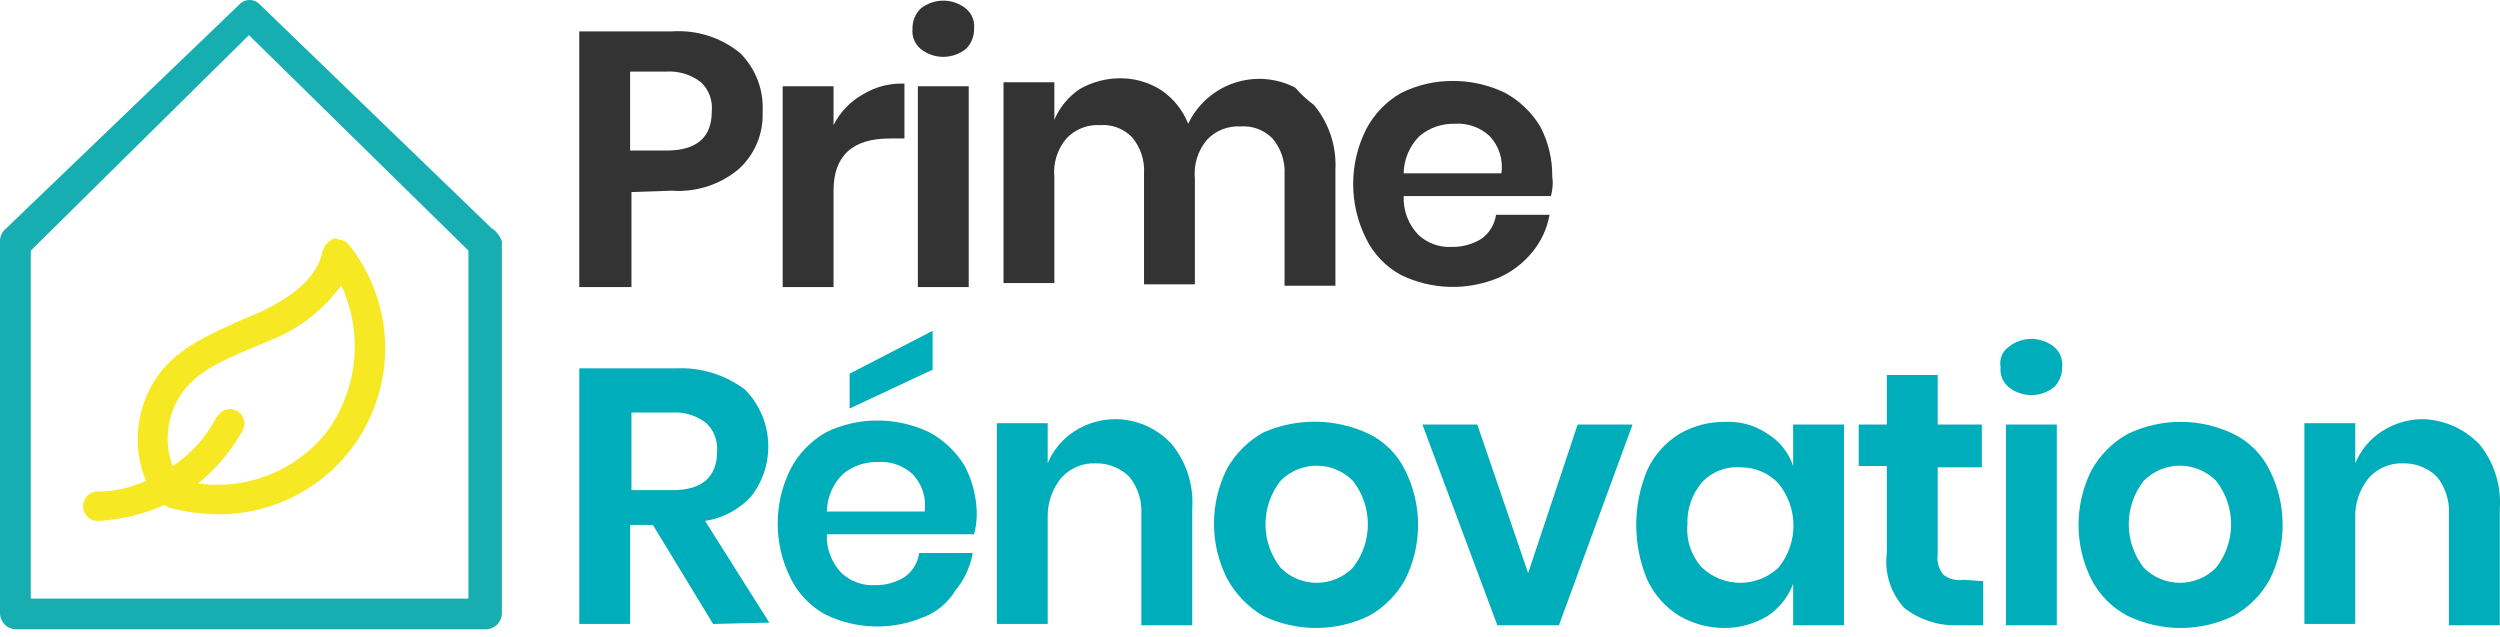 <svg width="106" height="27" viewBox="0 0 106 27" fill="none" xmlns="http://www.w3.org/2000/svg">
<path d="M26.774 8.142V12.171H24.561V1.332H28.476C29.521 1.256 30.556 1.581 31.37 2.24C31.699 2.564 31.955 2.954 32.122 3.385C32.288 3.815 32.361 4.276 32.335 4.737C32.355 5.194 32.274 5.65 32.097 6.072C31.921 6.493 31.653 6.871 31.313 7.177C30.521 7.836 29.504 8.161 28.476 8.085L26.774 8.142ZM30.178 4.737C30.203 4.508 30.175 4.277 30.097 4.06C30.018 3.844 29.891 3.648 29.724 3.489C29.304 3.163 28.78 3.002 28.249 3.035H26.717V6.383H28.249C29.554 6.383 30.178 5.815 30.178 4.737Z" fill="#333333"/>
<path d="M36.59 4C37.119 3.678 37.731 3.52 38.349 3.546V5.872H37.725C36.136 5.872 35.342 6.61 35.342 8.085V12.171H33.185V3.659H35.342V5.305C35.618 4.755 36.053 4.3 36.59 4Z" fill="#333333"/>
<path d="M39.031 0.368C39.304 0.147 39.645 0.027 39.995 0.027C40.347 0.027 40.687 0.147 40.96 0.368C41.082 0.471 41.177 0.602 41.237 0.751C41.296 0.899 41.318 1.06 41.301 1.219C41.305 1.377 41.277 1.533 41.218 1.68C41.16 1.826 41.072 1.959 40.96 2.07C40.687 2.29 40.347 2.411 39.995 2.411C39.645 2.411 39.304 2.29 39.031 2.07C38.909 1.967 38.814 1.836 38.754 1.687C38.695 1.539 38.673 1.378 38.69 1.219C38.686 1.061 38.714 0.904 38.773 0.758C38.831 0.612 38.919 0.479 39.031 0.368ZM41.074 3.659V12.171H38.917V3.659H41.074Z" fill="#333333"/>
<path d="M55.714 4.453C56.346 5.216 56.67 6.188 56.622 7.177V12.114H54.465V7.404C54.497 6.847 54.315 6.299 53.955 5.872C53.779 5.692 53.566 5.553 53.331 5.465C53.095 5.377 52.843 5.341 52.593 5.361C52.329 5.346 52.066 5.389 51.82 5.487C51.575 5.585 51.355 5.736 51.174 5.929C50.983 6.155 50.839 6.417 50.752 6.7C50.664 6.982 50.634 7.28 50.663 7.574V12.057H48.507V7.348C48.539 6.79 48.356 6.242 47.996 5.815C47.821 5.636 47.608 5.497 47.372 5.408C47.137 5.32 46.885 5.285 46.635 5.305C46.371 5.289 46.107 5.332 45.862 5.431C45.617 5.529 45.396 5.679 45.216 5.872C45.025 6.098 44.881 6.36 44.793 6.643C44.705 6.926 44.675 7.223 44.705 7.518V12.001H42.549V3.489H44.705V5.078C44.931 4.548 45.305 4.094 45.783 3.773C46.302 3.477 46.889 3.321 47.486 3.319C48.109 3.313 48.721 3.49 49.245 3.829C49.757 4.178 50.152 4.672 50.38 5.248C50.571 4.844 50.842 4.483 51.176 4.186C51.511 3.889 51.901 3.662 52.325 3.519C52.748 3.376 53.196 3.32 53.642 3.353C54.088 3.387 54.522 3.511 54.919 3.716C55.156 3.99 55.423 4.238 55.714 4.453Z" fill="#333333"/>
<path d="M65.758 8.312H59.516C59.503 8.615 59.551 8.916 59.658 9.199C59.766 9.482 59.93 9.741 60.14 9.958C60.33 10.134 60.553 10.271 60.797 10.359C61.041 10.446 61.3 10.484 61.559 10.469C61.999 10.477 62.433 10.359 62.807 10.128C62.976 10.009 63.118 9.858 63.225 9.682C63.333 9.506 63.403 9.311 63.432 9.107H65.701C65.598 9.691 65.344 10.239 64.964 10.695C64.584 11.163 64.097 11.532 63.545 11.774C62.886 12.05 62.176 12.183 61.462 12.164C60.747 12.144 60.045 11.972 59.403 11.66C58.764 11.315 58.248 10.779 57.927 10.128C57.563 9.406 57.374 8.61 57.374 7.801C57.374 6.993 57.563 6.197 57.927 5.475C58.265 4.835 58.776 4.304 59.403 3.943C60.09 3.601 60.848 3.426 61.616 3.432C62.383 3.432 63.139 3.607 63.829 3.943C64.437 4.278 64.946 4.767 65.304 5.361C65.646 6.008 65.821 6.73 65.815 7.461C65.857 7.746 65.838 8.036 65.758 8.312ZM63.148 5.759C62.95 5.577 62.717 5.438 62.463 5.351C62.209 5.263 61.94 5.228 61.672 5.248C61.135 5.234 60.611 5.416 60.197 5.759C59.77 6.178 59.525 6.749 59.516 7.348H63.659C63.702 7.061 63.678 6.769 63.589 6.493C63.501 6.218 63.35 5.966 63.148 5.759Z" fill="#333333"/>
<path d="M30.235 26.456L27.682 22.256H26.717V26.456H24.561V15.617H28.703C29.744 15.576 30.766 15.897 31.597 16.525C32.172 17.115 32.517 17.892 32.569 18.714C32.621 19.536 32.377 20.35 31.881 21.008C31.367 21.591 30.663 21.973 29.895 22.086L32.618 26.399L30.235 26.456ZM26.774 20.781H28.533C29.781 20.781 30.405 20.213 30.405 19.135C30.422 18.916 30.39 18.695 30.311 18.489C30.233 18.283 30.11 18.097 29.951 17.944C29.549 17.626 29.045 17.465 28.533 17.49H26.774V20.781Z" fill="#00ADBA"/>
<path d="M41.301 22.654H35.059C35.045 22.956 35.094 23.258 35.201 23.541C35.309 23.824 35.472 24.082 35.683 24.299C35.873 24.476 36.096 24.612 36.34 24.7C36.584 24.788 36.843 24.825 37.102 24.81C37.542 24.819 37.976 24.701 38.35 24.469C38.519 24.351 38.661 24.199 38.768 24.023C38.876 23.848 38.946 23.652 38.974 23.448H41.244C41.141 24.033 40.887 24.581 40.507 25.037C40.194 25.558 39.714 25.958 39.145 26.172C38.486 26.448 37.776 26.581 37.061 26.562C36.347 26.542 35.645 26.37 35.002 26.058C34.364 25.713 33.848 25.177 33.527 24.526C33.163 23.805 32.974 23.008 32.974 22.2C32.974 21.392 33.163 20.595 33.527 19.873C33.864 19.233 34.376 18.702 35.002 18.341C35.69 17.999 36.448 17.824 37.215 17.83C37.982 17.83 38.739 18.005 39.428 18.341C40.037 18.676 40.545 19.165 40.904 19.759C41.245 20.406 41.421 21.128 41.415 21.859C41.409 22.128 41.371 22.394 41.301 22.654ZM38.691 20.1C38.493 19.919 38.26 19.78 38.006 19.692C37.752 19.604 37.483 19.569 37.215 19.589C36.678 19.576 36.154 19.757 35.74 20.1C35.313 20.519 35.068 21.09 35.059 21.689H39.202C39.245 21.403 39.221 21.11 39.132 20.835C39.044 20.559 38.892 20.308 38.691 20.1ZM39.542 15.674L36.024 17.32V15.844L39.542 14.028V15.674Z" fill="#00ADBA"/>
<path d="M49.699 18.852C50.316 19.62 50.62 20.593 50.55 21.575V26.512H48.394V21.802C48.426 21.228 48.244 20.662 47.883 20.213C47.697 20.029 47.475 19.884 47.231 19.787C46.988 19.689 46.727 19.641 46.465 19.646C46.188 19.633 45.912 19.683 45.656 19.791C45.401 19.899 45.173 20.063 44.989 20.27C44.602 20.751 44.401 21.355 44.422 21.973V26.456H42.266V17.944H44.422V19.646C44.652 19.087 45.048 18.611 45.557 18.284C46.081 17.945 46.692 17.768 47.316 17.773C47.766 17.778 48.211 17.876 48.621 18.062C49.031 18.248 49.398 18.517 49.699 18.852Z" fill="#00ADBA"/>
<path d="M58.041 18.398C58.708 18.724 59.247 19.263 59.573 19.93C59.937 20.651 60.126 21.448 60.126 22.256C60.126 23.064 59.937 23.861 59.573 24.583C59.214 25.226 58.684 25.756 58.041 26.115C57.342 26.451 56.575 26.626 55.8 26.626C55.023 26.626 54.258 26.451 53.558 26.115C52.912 25.735 52.383 25.185 52.026 24.526C51.662 23.805 51.473 23.008 51.473 22.2C51.473 21.391 51.662 20.595 52.026 19.873C52.385 19.23 52.915 18.7 53.558 18.341C54.265 18.027 55.032 17.87 55.806 17.88C56.579 17.89 57.342 18.066 58.041 18.398ZM54.296 20.384C53.882 20.91 53.657 21.559 53.657 22.228C53.657 22.897 53.882 23.546 54.296 24.072C54.496 24.275 54.735 24.435 54.998 24.545C55.261 24.655 55.543 24.711 55.828 24.711C56.113 24.711 56.395 24.655 56.658 24.545C56.921 24.435 57.16 24.275 57.36 24.072C57.774 23.546 57.998 22.897 57.998 22.228C57.998 21.559 57.774 20.91 57.36 20.384C57.16 20.181 56.921 20.02 56.658 19.911C56.395 19.801 56.113 19.745 55.828 19.745C55.543 19.745 55.261 19.801 54.998 19.911C54.735 20.02 54.496 20.181 54.296 20.384Z" fill="#00ADBA"/>
<path d="M64.793 24.299L66.893 18H69.22L66.099 26.512H63.488L60.31 18H62.637L64.793 24.299Z" fill="#00ADBA"/>
<path d="M74.951 18.398C75.459 18.711 75.841 19.193 76.029 19.759V18H78.186V26.512H76.029V24.753C75.821 25.309 75.444 25.785 74.951 26.115C74.404 26.447 73.776 26.624 73.135 26.626C72.458 26.632 71.792 26.455 71.206 26.115C70.612 25.748 70.139 25.216 69.844 24.583C69.535 23.846 69.376 23.055 69.376 22.256C69.376 21.457 69.535 20.666 69.844 19.93C70.137 19.296 70.611 18.762 71.206 18.398C71.792 18.057 72.458 17.881 73.135 17.887C73.78 17.854 74.418 18.033 74.951 18.398ZM72.171 20.44C71.741 20.945 71.518 21.594 71.546 22.256C71.519 22.586 71.56 22.917 71.668 23.23C71.775 23.543 71.946 23.829 72.171 24.072C72.609 24.482 73.187 24.711 73.788 24.711C74.388 24.711 74.967 24.482 75.405 24.072C75.818 23.568 76.043 22.936 76.043 22.285C76.043 21.633 75.818 21.001 75.405 20.497C75.202 20.28 74.956 20.107 74.682 19.99C74.409 19.872 74.114 19.813 73.816 19.816C73.513 19.789 73.207 19.832 72.922 19.94C72.637 20.048 72.38 20.219 72.171 20.44Z" fill="#00ADBA"/>
<path d="M84.087 24.64V26.512H82.952C82.151 26.529 81.369 26.268 80.739 25.775C80.454 25.464 80.241 25.094 80.114 24.693C79.986 24.291 79.948 23.866 80.001 23.448V19.759H78.81V18H80.001V15.901H82.158V18H84.03V19.816H82.158V23.505C82.138 23.655 82.147 23.807 82.186 23.953C82.225 24.099 82.293 24.236 82.385 24.356C82.503 24.451 82.639 24.521 82.786 24.56C82.933 24.599 83.086 24.607 83.236 24.583L84.087 24.64Z" fill="#00ADBA"/>
<path d="M85.165 14.709C85.438 14.489 85.779 14.369 86.13 14.369C86.481 14.369 86.821 14.489 87.094 14.709C87.217 14.812 87.312 14.944 87.371 15.092C87.43 15.241 87.452 15.401 87.435 15.56C87.439 15.718 87.411 15.875 87.353 16.021C87.294 16.168 87.206 16.3 87.094 16.412C86.821 16.632 86.481 16.752 86.13 16.752C85.779 16.752 85.438 16.632 85.165 16.412C85.043 16.308 84.948 16.177 84.888 16.029C84.829 15.88 84.807 15.719 84.825 15.56C84.794 15.401 84.81 15.236 84.871 15.085C84.931 14.934 85.033 14.804 85.165 14.709ZM87.208 18V26.512H85.052V18H87.208Z" fill="#00ADBA"/>
<path d="M94.698 18.398C95.365 18.724 95.904 19.263 96.23 19.93C96.594 20.651 96.784 21.448 96.784 22.256C96.784 23.064 96.594 23.861 96.23 24.583C95.871 25.226 95.341 25.756 94.698 26.115C93.999 26.451 93.233 26.626 92.457 26.626C91.681 26.626 90.915 26.451 90.215 26.115C89.56 25.772 89.026 25.238 88.683 24.583C88.319 23.861 88.13 23.064 88.13 22.256C88.13 21.448 88.319 20.651 88.683 19.93C89.042 19.287 89.573 18.757 90.215 18.398C90.915 18.061 91.681 17.887 92.457 17.887C93.233 17.887 93.999 18.061 94.698 18.398ZM90.896 20.384C90.483 20.91 90.258 21.559 90.258 22.228C90.258 22.897 90.483 23.546 90.896 24.072C91.097 24.275 91.335 24.435 91.598 24.545C91.861 24.655 92.143 24.711 92.428 24.711C92.713 24.711 92.995 24.655 93.258 24.545C93.521 24.435 93.76 24.275 93.96 24.072C94.374 23.546 94.599 22.897 94.599 22.228C94.599 21.559 94.374 20.91 93.96 20.384C93.76 20.181 93.521 20.021 93.258 19.911C92.995 19.801 92.713 19.745 92.428 19.745C92.143 19.745 91.861 19.801 91.598 19.911C91.335 20.021 91.097 20.181 90.896 20.384Z" fill="#00ADBA"/>
<path d="M105.14 18.852C105.756 19.62 106.06 20.593 105.991 21.575V26.512H103.835V21.802C103.867 21.228 103.685 20.662 103.324 20.213C103.137 20.029 102.915 19.884 102.672 19.787C102.428 19.689 102.168 19.641 101.905 19.646C101.628 19.633 101.352 19.683 101.097 19.791C100.841 19.899 100.614 20.063 100.43 20.27C100.042 20.751 99.841 21.355 99.862 21.973V26.456H97.706V17.944H99.862V19.646C100.092 19.087 100.488 18.611 100.997 18.284C101.521 17.945 102.133 17.768 102.756 17.773C103.661 17.807 104.517 18.194 105.14 18.852Z" fill="#00ADBA"/>
<path d="M20.826 9.661L10.952 0.128C10.847 0.045 10.717 0 10.583 0C10.449 0 10.319 0.045 10.214 0.128L0.284 9.661C0.195 9.726 0.123 9.812 0.074 9.911C0.024 10.009 -0.001 10.118 2.08858e-05 10.229V26.004C0.002 26.184 0.075 26.355 0.202 26.483C0.329 26.61 0.501 26.682 0.681 26.685H20.599C20.779 26.682 20.95 26.61 21.078 26.483C21.205 26.355 21.277 26.184 21.28 26.004V10.229C21.195 9.995 21.035 9.795 20.826 9.661ZM19.861 25.38H1.305V10.626L10.555 1.49L19.861 10.626V25.38Z" fill="url(#paint0_linear_5_107)"/>
<path d="M14.811 10.399L14.754 10.342L14.641 10.229C14.584 10.229 14.527 10.172 14.47 10.172H14.414C14.357 10.172 14.3 10.115 14.243 10.115H14.187C14.13 10.115 14.13 10.115 14.073 10.172C14.03 10.178 13.99 10.198 13.96 10.229L13.903 10.285L13.79 10.399C13.79 10.456 13.733 10.456 13.733 10.512C13.729 10.556 13.708 10.596 13.676 10.626C13.506 11.647 12.541 12.555 10.896 13.293L10.215 13.576C8.966 14.144 7.604 14.711 6.753 15.846C6.277 16.491 5.974 17.247 5.875 18.042C5.775 18.837 5.882 19.644 6.186 20.386C5.545 20.683 4.848 20.838 4.143 20.84C3.977 20.84 3.818 20.906 3.701 21.023C3.584 21.14 3.519 21.299 3.519 21.464C3.519 21.63 3.584 21.788 3.701 21.905C3.818 22.023 3.977 22.088 4.143 22.088H4.199C5.16 22.03 6.102 21.8 6.98 21.407C7.037 21.464 7.094 21.464 7.15 21.521C7.836 21.703 8.541 21.798 9.25 21.805C10.576 21.813 11.878 21.447 13.005 20.747C14.133 20.048 15.039 19.044 15.62 17.852C16.202 16.66 16.434 15.327 16.291 14.009C16.148 12.69 15.635 11.438 14.811 10.399ZM13.79 18.4C13.146 19.182 12.312 19.785 11.368 20.153C10.424 20.521 9.402 20.64 8.399 20.5C9.156 19.886 9.791 19.135 10.271 18.286C10.357 18.151 10.386 17.987 10.353 17.831C10.319 17.674 10.226 17.537 10.093 17.448C9.959 17.359 9.797 17.326 9.639 17.355C9.482 17.385 9.342 17.474 9.25 17.605C9.25 17.62 9.244 17.635 9.233 17.645C9.223 17.656 9.208 17.662 9.193 17.662C8.759 18.511 8.114 19.233 7.321 19.762C7.124 19.236 7.063 18.67 7.142 18.115C7.222 17.56 7.439 17.033 7.774 16.584C8.455 15.676 9.59 15.222 10.782 14.711L11.463 14.428C12.667 13.956 13.711 13.148 14.47 12.101C14.941 13.114 15.126 14.235 15.006 15.345C14.886 16.455 14.466 17.511 13.79 18.4Z" fill="url(#paint1_linear_5_107)"/>
<defs>
<linearGradient id="paint0_linear_5_107" x1="-261.017" y1="690.708" x2="-260.422" y2="691.012" gradientUnits="userSpaceOnUse">
<stop stop-color="#17AEB2"/>
<stop offset="1" stop-color="#F7E824"/>
</linearGradient>
<linearGradient id="paint1_linear_5_107" x1="-257.109" y1="673.715" x2="-256.546" y2="673.715" gradientUnits="userSpaceOnUse">
<stop stop-color="#17AEB2"/>
<stop offset="1" stop-color="#F7E824"/>
</linearGradient>
</defs>
</svg>
